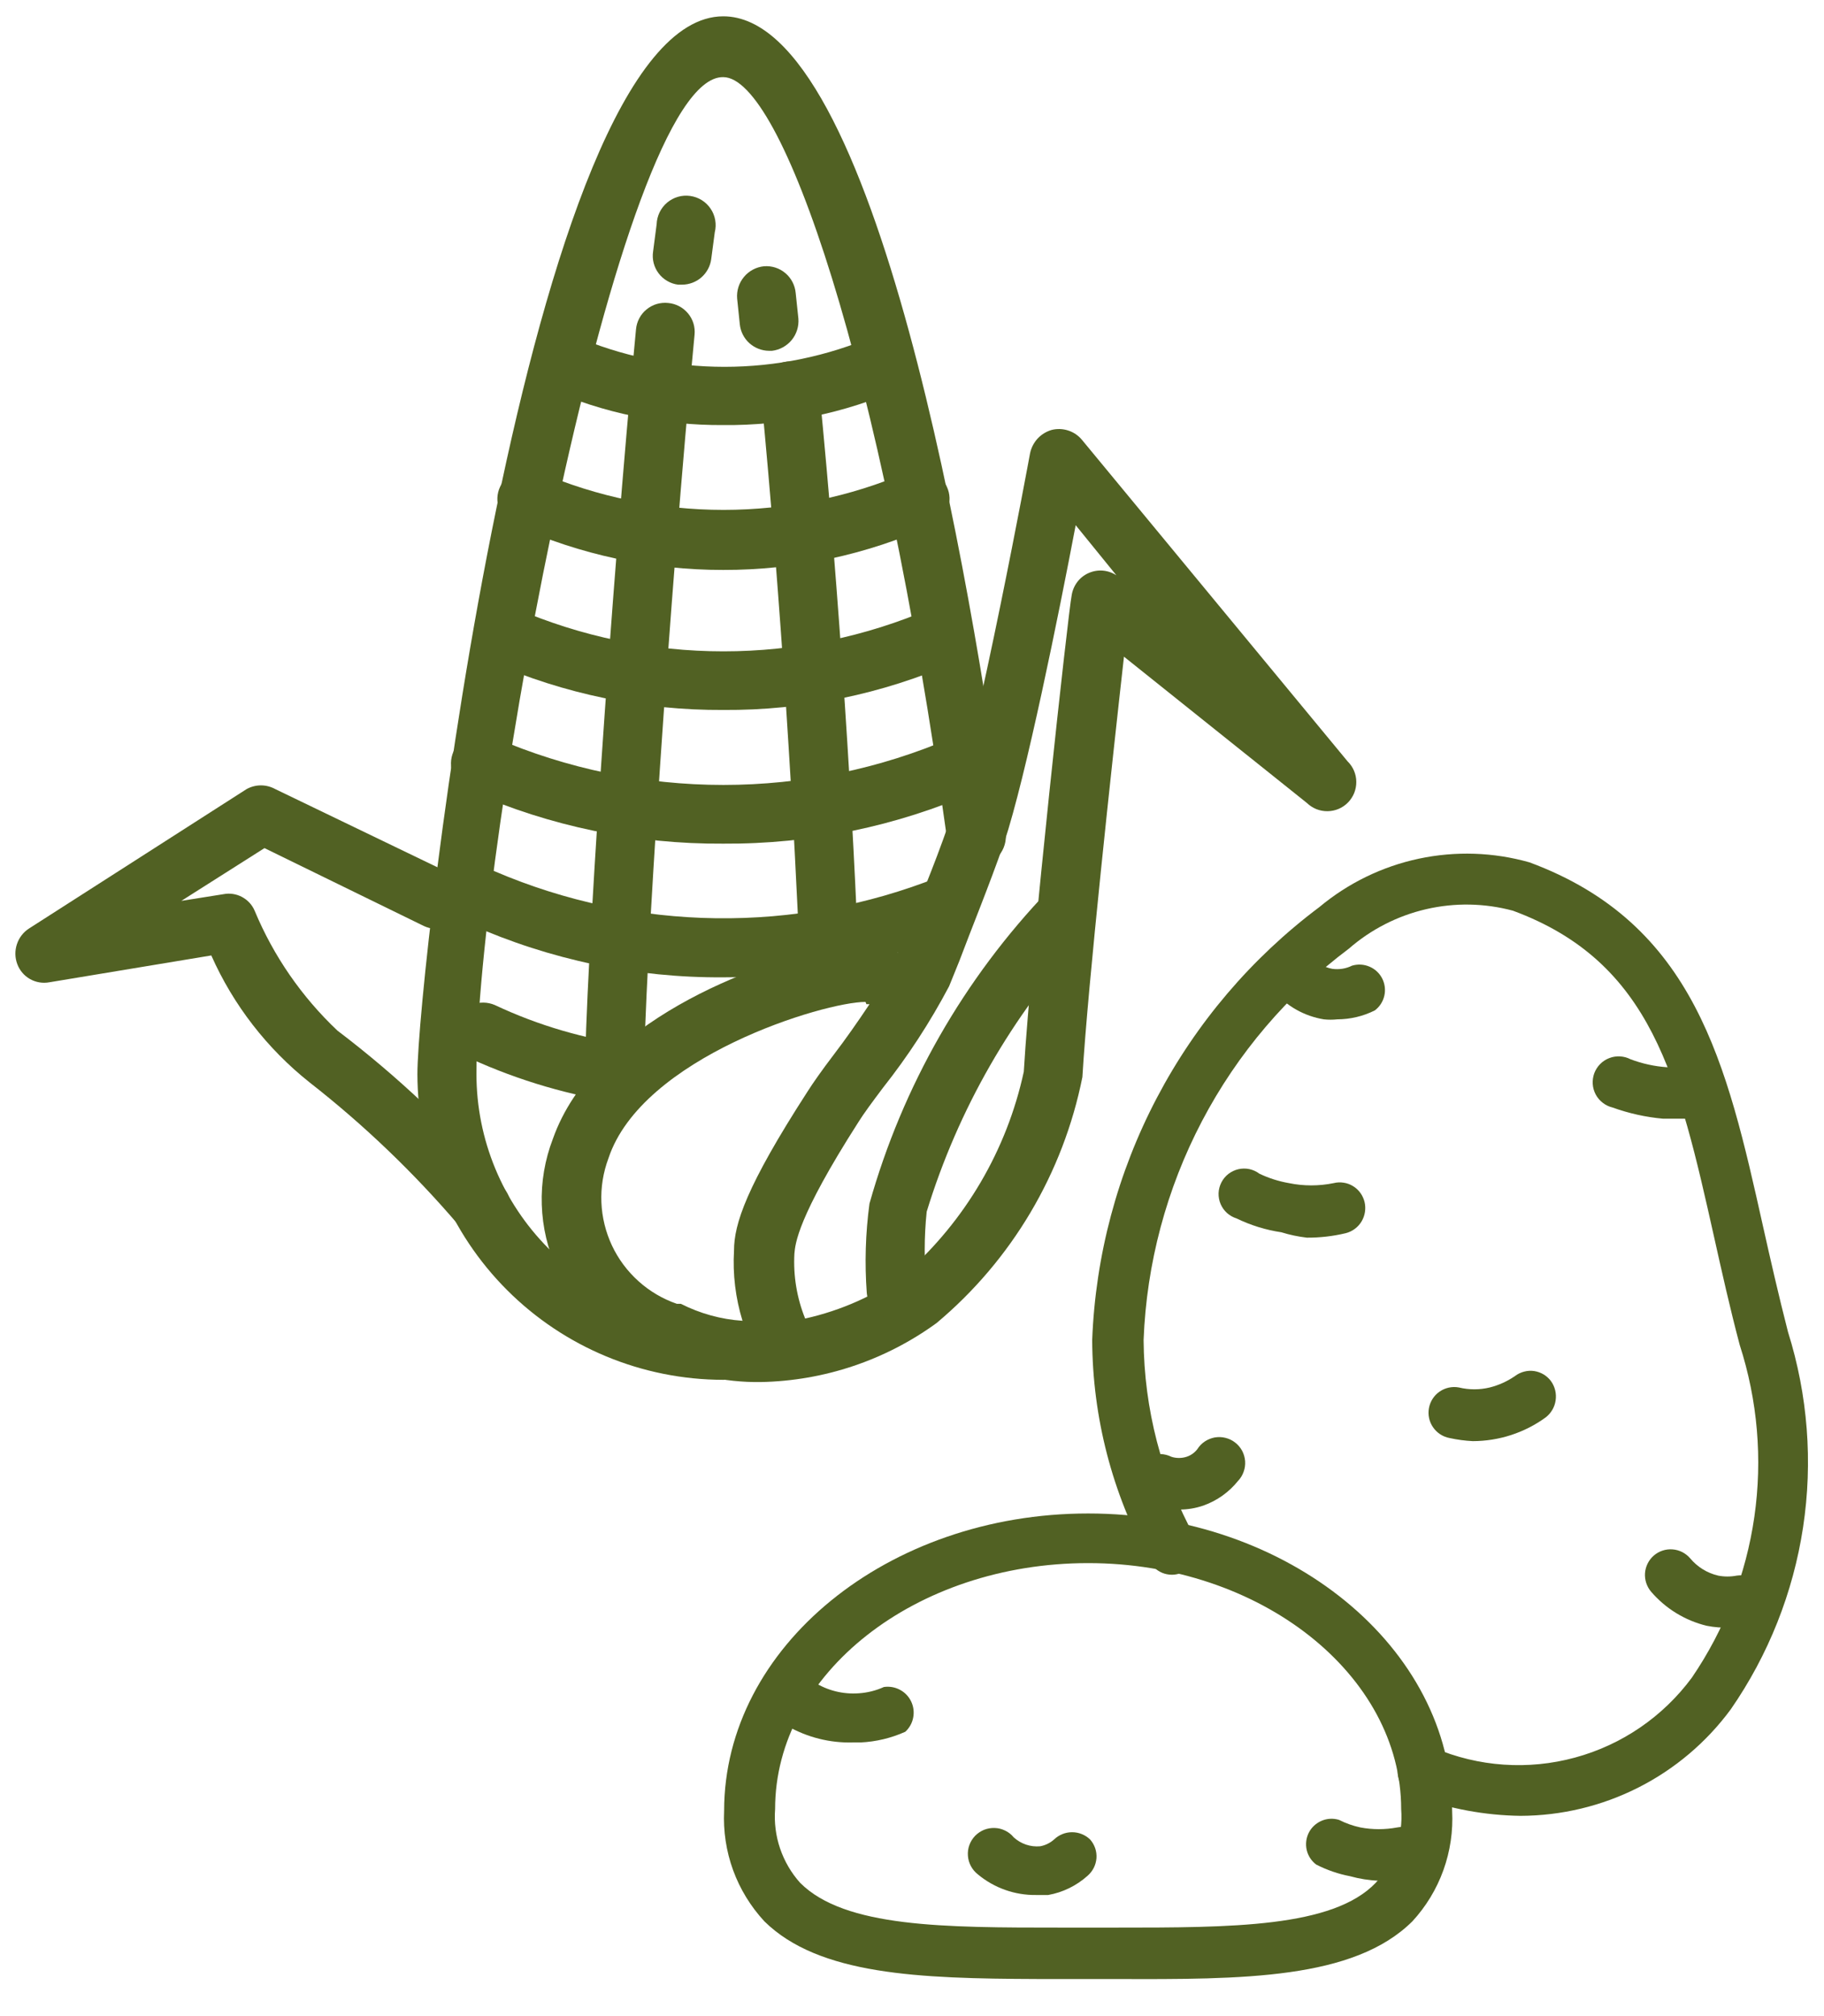 <svg width="38" height="42" viewBox="0 0 38 42" fill="none" xmlns="http://www.w3.org/2000/svg">
<path d="M15.068 28.745C13.379 28.742 11.759 28.07 10.565 26.876C9.37 25.681 8.698 24.062 8.696 22.373C8.696 20.286 10.969 0.34 15.068 0.34C18.254 0.34 20.238 12.181 20.937 17.277C20.958 17.36 20.961 17.448 20.946 17.532C20.931 17.617 20.898 17.698 20.85 17.77C20.802 17.841 20.739 17.902 20.666 17.948C20.593 17.993 20.511 18.023 20.425 18.035C20.34 18.047 20.253 18.04 20.17 18.016C20.087 17.992 20.01 17.951 19.944 17.895C19.878 17.84 19.825 17.771 19.787 17.693C19.75 17.615 19.729 17.531 19.726 17.444C18.347 7.504 16.279 1.607 15.068 1.607C12.888 1.56 9.926 17.668 9.926 22.373C9.926 23.737 10.467 25.046 11.431 26.012C12.395 26.978 13.703 27.522 15.068 27.524C15.148 27.523 15.228 27.538 15.303 27.568C15.377 27.598 15.445 27.642 15.502 27.698C15.559 27.755 15.605 27.822 15.636 27.896C15.667 27.97 15.683 28.05 15.683 28.13C15.683 28.293 15.618 28.449 15.503 28.565C15.387 28.68 15.231 28.745 15.068 28.745Z" fill="#516123"/>
<path d="M17.288 20.826C17.129 20.829 16.975 20.768 16.86 20.659C16.745 20.549 16.678 20.398 16.673 20.239C16.561 17.351 16.272 12.516 15.853 8.193C15.838 8.033 15.888 7.873 15.991 7.749C16.094 7.625 16.242 7.547 16.403 7.532C16.563 7.517 16.723 7.567 16.847 7.67C16.971 7.773 17.049 7.921 17.064 8.082C17.493 12.423 17.791 17.286 17.893 20.192C17.897 20.273 17.885 20.353 17.857 20.429C17.83 20.504 17.787 20.573 17.733 20.632C17.678 20.691 17.612 20.739 17.539 20.772C17.466 20.805 17.387 20.824 17.306 20.826H17.288Z" fill="#516123"/>
<path d="M12.803 23.1C12.726 23.104 12.649 23.092 12.576 23.066C12.503 23.04 12.437 23 12.38 22.948C12.322 22.896 12.276 22.834 12.243 22.764C12.21 22.694 12.192 22.618 12.188 22.541C12.183 22.501 12.183 22.46 12.188 22.42C12.188 20.464 12.728 12.293 13.25 6.862C13.257 6.782 13.28 6.703 13.318 6.632C13.355 6.56 13.407 6.497 13.47 6.446C13.532 6.395 13.604 6.356 13.682 6.333C13.759 6.311 13.841 6.303 13.921 6.312C14.001 6.319 14.078 6.342 14.149 6.379C14.22 6.416 14.282 6.467 14.334 6.529C14.385 6.59 14.423 6.661 14.447 6.737C14.47 6.814 14.478 6.894 14.47 6.974C13.949 12.386 13.418 20.492 13.418 22.373C13.416 22.489 13.389 22.602 13.337 22.706C13.286 22.809 13.211 22.899 13.12 22.97C13.21 22.916 13.284 22.84 13.335 22.748C13.386 22.657 13.411 22.553 13.409 22.448C13.414 22.613 13.354 22.773 13.243 22.895C13.131 23.017 12.977 23.09 12.812 23.1H12.803Z" fill="#516123"/>
<path d="M15.066 8.855C13.813 8.863 12.571 8.606 11.424 8.101C11.351 8.066 11.286 8.017 11.232 7.957C11.178 7.897 11.136 7.827 11.11 7.75C11.083 7.674 11.071 7.594 11.076 7.513C11.08 7.432 11.1 7.354 11.135 7.281C11.17 7.208 11.219 7.143 11.279 7.089C11.339 7.035 11.409 6.993 11.485 6.967C11.561 6.94 11.642 6.928 11.723 6.933C11.803 6.937 11.882 6.957 11.955 6.992C12.946 7.421 14.014 7.642 15.094 7.642C16.174 7.642 17.243 7.421 18.234 6.992C18.377 6.945 18.532 6.953 18.671 7.013C18.809 7.073 18.92 7.182 18.983 7.318C19.046 7.455 19.057 7.61 19.013 7.755C18.97 7.899 18.875 8.022 18.746 8.101C17.587 8.611 16.333 8.868 15.066 8.855Z" fill="#516123"/>
<path d="M15.068 11.873C13.568 11.875 12.085 11.557 10.717 10.941C10.645 10.909 10.579 10.863 10.524 10.805C10.47 10.747 10.427 10.678 10.399 10.604C10.371 10.529 10.359 10.45 10.362 10.37C10.366 10.29 10.385 10.212 10.419 10.14C10.486 9.992 10.609 9.877 10.761 9.819C10.913 9.762 11.082 9.766 11.23 9.833C12.444 10.354 13.752 10.622 15.073 10.622C16.394 10.622 17.702 10.354 18.916 9.833C19.064 9.766 19.233 9.762 19.384 9.819C19.536 9.877 19.659 9.992 19.726 10.14C19.76 10.213 19.779 10.291 19.782 10.371C19.785 10.451 19.771 10.531 19.743 10.606C19.714 10.681 19.671 10.749 19.615 10.807C19.559 10.864 19.492 10.91 19.419 10.941C18.052 11.559 16.568 11.876 15.068 11.873Z" fill="#516123"/>
<path d="M15.068 14.79C13.404 14.799 11.757 14.459 10.233 13.793C10.085 13.725 9.969 13.601 9.912 13.448C9.856 13.295 9.862 13.126 9.93 12.978C9.998 12.83 10.122 12.714 10.275 12.658C10.428 12.601 10.597 12.607 10.745 12.675C12.111 13.265 13.584 13.569 15.072 13.569C16.561 13.569 18.033 13.265 19.4 12.675C19.546 12.623 19.705 12.627 19.848 12.688C19.99 12.748 20.104 12.861 20.168 13.002C20.231 13.143 20.239 13.303 20.19 13.449C20.141 13.596 20.038 13.719 19.903 13.793C18.379 14.461 16.732 14.801 15.068 14.79Z" fill="#516123"/>
<path d="M15.066 17.575C13.254 17.587 11.46 17.215 9.802 16.485C9.723 16.456 9.65 16.411 9.588 16.353C9.526 16.295 9.477 16.224 9.444 16.146C9.411 16.068 9.394 15.984 9.395 15.899C9.396 15.815 9.414 15.731 9.449 15.654C9.484 15.576 9.534 15.507 9.597 15.45C9.66 15.393 9.734 15.35 9.815 15.323C9.895 15.296 9.98 15.286 10.065 15.293C10.149 15.301 10.231 15.326 10.306 15.367C11.81 16.017 13.432 16.352 15.071 16.352C16.71 16.352 18.331 16.017 19.836 15.367C19.982 15.315 20.142 15.319 20.284 15.38C20.426 15.44 20.541 15.552 20.604 15.693C20.668 15.834 20.676 15.994 20.626 16.141C20.577 16.288 20.475 16.41 20.339 16.485C18.678 17.216 16.881 17.587 15.066 17.575Z" fill="#516123"/>
<path d="M15.069 20.36C13.257 20.372 11.462 19.997 9.806 19.261C9.733 19.228 9.668 19.181 9.613 19.122C9.558 19.064 9.516 18.995 9.488 18.921C9.46 18.846 9.446 18.766 9.449 18.686C9.452 18.606 9.47 18.528 9.503 18.455C9.536 18.382 9.583 18.317 9.642 18.262C9.7 18.207 9.769 18.165 9.843 18.137C9.918 18.108 9.998 18.095 10.078 18.098C10.158 18.101 10.236 18.119 10.309 18.152C13.252 19.413 16.575 19.456 19.551 18.273C19.699 18.214 19.865 18.215 20.013 18.276C20.16 18.337 20.279 18.453 20.343 18.599C20.373 18.673 20.388 18.753 20.388 18.832C20.387 18.912 20.371 18.991 20.34 19.065C20.309 19.139 20.263 19.205 20.206 19.261C20.149 19.317 20.081 19.361 20.007 19.391C18.441 20.035 16.763 20.364 15.069 20.36Z" fill="#516123"/>
<path d="M13.085 22.987H13.001C11.897 22.831 10.821 22.517 9.806 22.055C9.658 21.988 9.542 21.865 9.485 21.713C9.427 21.561 9.432 21.393 9.498 21.245C9.567 21.098 9.69 20.985 9.841 20.927C9.993 20.87 10.16 20.873 10.309 20.937C11.216 21.364 12.184 21.647 13.178 21.776C13.338 21.801 13.482 21.889 13.578 22.019C13.674 22.15 13.715 22.314 13.691 22.474C13.668 22.618 13.595 22.749 13.483 22.843C13.372 22.938 13.231 22.988 13.085 22.987Z" fill="#516123"/>
<path d="M14.211 5.93H14.127C14.047 5.92 13.97 5.894 13.901 5.853C13.831 5.813 13.77 5.759 13.722 5.695C13.673 5.631 13.638 5.558 13.618 5.48C13.598 5.402 13.594 5.32 13.606 5.241L13.68 4.672C13.683 4.586 13.704 4.501 13.741 4.424C13.779 4.346 13.832 4.277 13.898 4.221C13.964 4.166 14.041 4.124 14.124 4.1C14.207 4.076 14.294 4.07 14.379 4.082C14.465 4.094 14.547 4.124 14.62 4.169C14.693 4.215 14.756 4.275 14.804 4.347C14.853 4.418 14.885 4.499 14.9 4.584C14.915 4.669 14.912 4.756 14.891 4.84L14.817 5.399C14.797 5.546 14.724 5.68 14.613 5.778C14.502 5.875 14.359 5.929 14.211 5.93Z" fill="#516123"/>
<path d="M16.018 7.308C15.868 7.306 15.723 7.249 15.611 7.148C15.499 7.047 15.429 6.908 15.413 6.758L15.357 6.218C15.344 6.055 15.395 5.894 15.5 5.768C15.604 5.643 15.754 5.563 15.916 5.547C16.078 5.534 16.238 5.585 16.362 5.69C16.486 5.795 16.563 5.944 16.577 6.106L16.633 6.637C16.646 6.798 16.596 6.958 16.494 7.083C16.391 7.208 16.244 7.289 16.084 7.308H16.018Z" fill="#516123"/>
<path d="M10.01 25.727C9.924 25.728 9.838 25.71 9.759 25.674C9.68 25.639 9.61 25.587 9.554 25.522C8.622 24.43 7.582 23.434 6.451 22.55C5.565 21.846 4.861 20.938 4.402 19.904L1.029 20.463C0.89 20.489 0.747 20.465 0.624 20.395C0.501 20.325 0.407 20.214 0.359 20.081C0.31 19.949 0.308 19.805 0.352 19.671C0.396 19.537 0.483 19.422 0.601 19.345L5.138 16.438C5.229 16.388 5.332 16.361 5.436 16.361C5.54 16.361 5.643 16.388 5.734 16.438L9.349 18.181C9.496 18.251 9.609 18.377 9.663 18.531C9.717 18.684 9.708 18.853 9.637 19C9.603 19.073 9.555 19.138 9.496 19.192C9.437 19.245 9.368 19.287 9.292 19.314C9.217 19.341 9.137 19.352 9.057 19.348C8.977 19.344 8.899 19.324 8.827 19.289L5.51 17.668L3.778 18.767L4.653 18.628C4.785 18.602 4.922 18.622 5.04 18.685C5.159 18.748 5.253 18.849 5.305 18.972C5.698 19.916 6.286 20.767 7.029 21.469C8.285 22.423 9.435 23.51 10.457 24.711C10.515 24.767 10.56 24.833 10.592 24.907C10.623 24.981 10.639 25.06 10.639 25.14C10.639 25.22 10.623 25.299 10.592 25.372C10.56 25.446 10.515 25.513 10.457 25.568C10.399 25.626 10.329 25.67 10.251 25.697C10.174 25.725 10.092 25.735 10.01 25.727Z" fill="#516123"/>
<path d="M15.851 28.791C15.08 28.802 14.317 28.629 13.625 28.288C13.183 28.132 12.776 27.89 12.43 27.574C12.083 27.258 11.803 26.876 11.607 26.451C11.41 26.025 11.302 25.564 11.287 25.096C11.271 24.627 11.351 24.16 11.519 23.723C12.377 21.301 15.702 20.052 17.342 19.736C18.069 19.596 18.451 19.624 18.702 19.848L18.833 19.54C19.103 18.888 19.447 18.077 19.764 17.164C20.379 15.301 21.45 9.497 21.46 9.441C21.484 9.328 21.538 9.223 21.616 9.137C21.695 9.052 21.796 8.99 21.907 8.957C22.021 8.928 22.141 8.932 22.253 8.968C22.365 9.004 22.465 9.071 22.54 9.162L28.074 15.86C28.131 15.916 28.177 15.982 28.208 16.055C28.239 16.128 28.256 16.207 28.256 16.287C28.257 16.366 28.242 16.445 28.213 16.519C28.183 16.593 28.139 16.66 28.084 16.717C28.028 16.774 27.962 16.82 27.888 16.851C27.815 16.882 27.736 16.898 27.657 16.899C27.577 16.9 27.498 16.885 27.424 16.856C27.351 16.826 27.283 16.782 27.226 16.727L23.416 13.68C23.174 15.832 22.662 20.537 22.55 22.437C22.15 24.441 21.079 26.249 19.513 27.561C18.447 28.337 17.169 28.766 15.851 28.791ZM18.031 20.872C17.174 20.872 13.373 22.018 12.675 24.133C12.566 24.425 12.516 24.736 12.529 25.047C12.542 25.359 12.617 25.665 12.749 25.947C12.882 26.229 13.07 26.482 13.302 26.69C13.534 26.899 13.805 27.059 14.1 27.161H14.184C14.584 27.364 15.021 27.485 15.469 27.515C15.323 27.042 15.263 26.546 15.292 26.052C15.292 25.502 15.544 24.72 16.82 22.745C16.932 22.568 17.128 22.288 17.37 21.971C17.612 21.655 17.873 21.282 18.115 20.919H18.05L18.031 20.872ZM22.41 10.941C22.056 12.804 21.376 16.177 20.919 17.556C20.593 18.487 20.239 19.344 19.988 20.015L19.773 20.546C19.379 21.292 18.918 22 18.395 22.661C18.171 22.959 17.985 23.211 17.882 23.378C16.606 25.372 16.569 25.912 16.55 26.117C16.525 26.578 16.601 27.04 16.774 27.468C17.525 27.301 18.235 26.984 18.86 26.537C20.111 25.431 20.976 23.956 21.329 22.326C21.478 19.81 22.261 12.702 22.326 12.404C22.341 12.303 22.381 12.208 22.442 12.126C22.503 12.045 22.584 11.98 22.677 11.939C22.77 11.897 22.872 11.879 22.973 11.887C23.075 11.895 23.173 11.929 23.258 11.985L22.41 10.941Z" fill="#516123"/>
<path d="M18.673 27.496C18.519 27.497 18.371 27.44 18.257 27.337C18.143 27.233 18.072 27.091 18.058 26.937C18.012 26.316 18.031 25.692 18.114 25.074C18.802 22.627 20.082 20.388 21.84 18.553C21.904 18.503 21.976 18.467 22.054 18.445C22.132 18.424 22.213 18.419 22.293 18.429C22.372 18.439 22.449 18.465 22.519 18.506C22.588 18.547 22.649 18.6 22.698 18.665C22.796 18.794 22.839 18.956 22.818 19.116C22.797 19.277 22.713 19.422 22.586 19.522C21.079 21.16 19.959 23.114 19.306 25.242C19.251 25.771 19.251 26.305 19.306 26.835C19.319 26.997 19.268 27.157 19.163 27.281C19.058 27.405 18.909 27.482 18.748 27.496H18.673Z" fill="#516123"/>
<path d="M31.679 37.828C32.531 37.825 33.371 37.624 34.131 37.239C34.892 36.854 35.551 36.296 36.057 35.61C36.842 34.477 37.357 33.18 37.564 31.817C37.771 30.454 37.663 29.062 37.25 27.747C37.054 26.983 36.886 26.247 36.728 25.54C35.974 22.158 35.312 19.242 31.865 17.965C31.115 17.752 30.323 17.726 29.56 17.888C28.797 18.05 28.085 18.397 27.486 18.897C26.076 19.953 24.92 21.311 24.101 22.871C23.282 24.431 22.822 26.154 22.754 27.915C22.761 29.525 23.171 31.107 23.946 32.517C23.978 32.58 24.022 32.636 24.075 32.681C24.128 32.727 24.191 32.761 24.258 32.782C24.325 32.802 24.395 32.81 24.465 32.803C24.535 32.796 24.602 32.775 24.664 32.741C24.789 32.674 24.883 32.56 24.925 32.423C24.967 32.287 24.953 32.14 24.887 32.014C24.2 30.756 23.835 29.348 23.825 27.915C23.886 26.324 24.302 24.766 25.041 23.356C25.781 21.945 26.827 20.718 28.101 19.763C28.562 19.361 29.116 19.078 29.712 18.94C30.308 18.802 30.929 18.813 31.52 18.972C34.418 20.043 34.967 22.447 35.713 25.782C35.871 26.49 36.039 27.244 36.244 28.018C36.617 29.172 36.722 30.397 36.549 31.599C36.376 32.8 35.931 33.946 35.247 34.949C34.646 35.762 33.789 36.349 32.813 36.614C31.838 36.88 30.801 36.808 29.872 36.411C29.804 36.382 29.731 36.367 29.657 36.367C29.583 36.367 29.51 36.383 29.442 36.412C29.374 36.441 29.313 36.484 29.263 36.538C29.212 36.592 29.174 36.656 29.149 36.726C29.124 36.795 29.114 36.869 29.118 36.943C29.123 37.016 29.143 37.088 29.177 37.154C29.21 37.22 29.257 37.278 29.314 37.325C29.371 37.372 29.437 37.407 29.508 37.427C30.204 37.683 30.938 37.818 31.679 37.828Z" fill="#516123"/>
<path d="M34.918 23.305H35.244C35.32 23.307 35.395 23.293 35.465 23.264C35.535 23.235 35.599 23.192 35.651 23.137C35.703 23.082 35.743 23.017 35.768 22.945C35.794 22.874 35.804 22.798 35.798 22.722C35.792 22.647 35.77 22.573 35.734 22.507C35.698 22.44 35.648 22.382 35.588 22.336C35.528 22.29 35.459 22.257 35.385 22.239C35.311 22.221 35.235 22.219 35.16 22.233H34.732C34.47 22.215 34.213 22.159 33.968 22.066C33.9 22.031 33.825 22.011 33.749 22.007C33.673 22.003 33.596 22.015 33.525 22.043C33.454 22.07 33.389 22.113 33.336 22.167C33.282 22.222 33.241 22.287 33.214 22.358C33.188 22.43 33.177 22.507 33.182 22.583C33.187 22.659 33.208 22.733 33.244 22.801C33.28 22.868 33.33 22.927 33.391 22.974C33.451 23.021 33.521 23.054 33.595 23.072C33.935 23.194 34.288 23.273 34.648 23.305H34.918Z" fill="#516123"/>
<path d="M27.226 25.783C27.499 25.785 27.771 25.753 28.036 25.69C28.174 25.655 28.293 25.567 28.366 25.445C28.439 25.322 28.461 25.176 28.428 25.038C28.411 24.97 28.381 24.906 28.34 24.849C28.299 24.793 28.247 24.745 28.187 24.709C28.128 24.672 28.061 24.648 27.992 24.638C27.923 24.627 27.853 24.63 27.785 24.647C27.477 24.71 27.16 24.71 26.853 24.647C26.64 24.61 26.433 24.544 26.238 24.451C26.176 24.404 26.105 24.372 26.029 24.355C25.953 24.339 25.875 24.34 25.799 24.357C25.724 24.375 25.653 24.408 25.591 24.456C25.53 24.504 25.48 24.564 25.445 24.634C25.41 24.703 25.39 24.779 25.387 24.856C25.385 24.934 25.399 25.011 25.429 25.082C25.46 25.154 25.505 25.218 25.563 25.27C25.621 25.321 25.689 25.36 25.763 25.383C26.057 25.526 26.371 25.623 26.695 25.671C26.868 25.725 27.046 25.762 27.226 25.783Z" fill="#516123"/>
<path d="M30.683 30.022C31.228 30.021 31.76 29.849 32.201 29.528C32.314 29.441 32.389 29.314 32.409 29.173C32.43 29.033 32.396 28.889 32.313 28.773C32.272 28.717 32.219 28.669 32.16 28.633C32.099 28.597 32.033 28.573 31.964 28.562C31.894 28.552 31.824 28.555 31.756 28.573C31.688 28.59 31.624 28.62 31.568 28.662C31.407 28.774 31.227 28.856 31.037 28.904C30.826 28.955 30.605 28.955 30.394 28.904C30.254 28.878 30.11 28.909 29.993 28.989C29.876 29.069 29.796 29.193 29.77 29.332C29.744 29.472 29.774 29.616 29.855 29.733C29.935 29.85 30.059 29.931 30.198 29.957C30.358 29.992 30.52 30.014 30.683 30.022Z" fill="#516123"/>
<path d="M36.039 33.905C36.141 33.914 36.244 33.914 36.346 33.905C36.49 33.883 36.618 33.805 36.704 33.688C36.789 33.571 36.825 33.424 36.803 33.281C36.781 33.138 36.702 33.009 36.585 32.923C36.468 32.838 36.322 32.802 36.179 32.824C36.053 32.848 35.923 32.848 35.797 32.824C35.567 32.771 35.361 32.643 35.21 32.461C35.117 32.354 34.986 32.287 34.844 32.277C34.703 32.266 34.563 32.312 34.455 32.405C34.348 32.498 34.282 32.629 34.271 32.771C34.261 32.912 34.307 33.052 34.399 33.16C34.701 33.511 35.105 33.759 35.554 33.868C35.714 33.9 35.877 33.913 36.039 33.905Z" fill="#516123"/>
<path d="M27.86 21.235C28.132 21.234 28.399 21.171 28.642 21.049C28.742 20.974 28.812 20.866 28.84 20.744C28.868 20.623 28.852 20.495 28.796 20.384C28.739 20.273 28.645 20.185 28.53 20.137C28.415 20.088 28.287 20.081 28.167 20.117C28.04 20.18 27.898 20.202 27.757 20.183C27.602 20.155 27.461 20.077 27.357 19.959C27.264 19.852 27.133 19.785 26.991 19.775C26.85 19.764 26.71 19.811 26.602 19.903C26.495 19.996 26.428 20.127 26.418 20.269C26.407 20.41 26.454 20.55 26.546 20.658C26.813 20.965 27.179 21.17 27.58 21.235C27.673 21.245 27.767 21.245 27.86 21.235Z" fill="#516123"/>
<path d="M24.571 31.447C24.742 31.448 24.912 31.419 25.074 31.363C25.356 31.262 25.604 31.085 25.792 30.851C25.844 30.797 25.884 30.732 25.909 30.66C25.935 30.589 25.945 30.514 25.94 30.439C25.934 30.363 25.913 30.29 25.878 30.223C25.842 30.157 25.793 30.098 25.733 30.052C25.674 30.005 25.605 29.972 25.532 29.954C25.459 29.935 25.382 29.933 25.308 29.945C25.234 29.959 25.163 29.987 25.1 30.029C25.037 30.071 24.984 30.126 24.944 30.19C24.887 30.264 24.809 30.319 24.72 30.348C24.617 30.381 24.506 30.381 24.404 30.348C24.334 30.313 24.258 30.294 24.181 30.291C24.103 30.289 24.026 30.303 23.954 30.332C23.883 30.362 23.819 30.407 23.766 30.464C23.713 30.521 23.673 30.588 23.649 30.662C23.625 30.735 23.616 30.814 23.625 30.891C23.633 30.968 23.658 31.042 23.698 31.108C23.738 31.175 23.791 31.232 23.855 31.276C23.919 31.32 23.992 31.35 24.068 31.363C24.23 31.418 24.4 31.447 24.571 31.447Z" fill="#516123"/>
<path d="M15.925 40.026C15.639 39.717 15.417 39.355 15.273 38.96C15.129 38.565 15.066 38.145 15.086 37.724C15.086 34.306 18.496 31.529 22.67 31.529C26.843 31.529 30.253 34.324 30.253 37.724C30.275 38.144 30.213 38.564 30.071 38.959C29.929 39.354 29.709 39.717 29.424 40.026C28.203 41.237 25.893 41.237 23.229 41.227H21.598C19.148 41.218 17.061 41.144 15.925 40.026ZM23.229 40.156C25.66 40.156 27.766 40.156 28.66 39.224C28.849 39.018 28.994 38.776 29.085 38.511C29.177 38.247 29.213 37.966 29.191 37.687C29.191 34.892 26.266 32.563 22.67 32.563C19.074 32.563 16.148 34.864 16.148 37.687C16.127 37.965 16.162 38.245 16.252 38.509C16.342 38.773 16.484 39.017 16.67 39.224C17.602 40.156 19.67 40.156 22.111 40.156H23.229Z" fill="#516123"/>
<path d="M17.771 36.299H17.929C18.251 36.284 18.567 36.208 18.861 36.076C18.946 35.997 19.004 35.894 19.025 35.78C19.047 35.666 19.032 35.549 18.982 35.445C18.932 35.34 18.85 35.255 18.747 35.201C18.645 35.147 18.528 35.127 18.414 35.144C18.249 35.219 18.072 35.263 17.892 35.275C17.564 35.299 17.238 35.218 16.96 35.042C16.839 34.969 16.694 34.947 16.556 34.98C16.419 35.013 16.299 35.099 16.224 35.219C16.187 35.279 16.162 35.345 16.151 35.415C16.14 35.484 16.142 35.555 16.159 35.624C16.175 35.692 16.205 35.757 16.247 35.814C16.288 35.87 16.341 35.918 16.401 35.955C16.817 36.193 17.291 36.313 17.771 36.299Z" fill="#516123"/>
<path d="M28.725 39.179C28.925 39.18 29.125 39.158 29.321 39.114C29.459 39.085 29.581 39.003 29.659 38.885C29.736 38.767 29.764 38.623 29.735 38.485C29.707 38.346 29.625 38.225 29.507 38.147C29.389 38.069 29.245 38.042 29.107 38.07C28.854 38.117 28.595 38.117 28.343 38.07C28.188 38.037 28.037 37.983 27.896 37.912C27.776 37.875 27.648 37.882 27.533 37.931C27.418 37.98 27.324 38.067 27.267 38.178C27.211 38.29 27.195 38.417 27.223 38.539C27.251 38.66 27.321 38.768 27.421 38.843C27.644 38.957 27.882 39.039 28.128 39.086C28.323 39.14 28.523 39.172 28.725 39.179Z" fill="#516123"/>
<path d="M21.585 39.477H21.837C22.142 39.423 22.426 39.284 22.657 39.077C22.71 39.031 22.754 38.975 22.786 38.913C22.818 38.85 22.837 38.781 22.843 38.711C22.848 38.641 22.839 38.57 22.817 38.504C22.794 38.437 22.759 38.375 22.712 38.322C22.612 38.224 22.476 38.169 22.335 38.169C22.194 38.169 22.059 38.224 21.958 38.322C21.876 38.394 21.776 38.443 21.669 38.462C21.57 38.471 21.469 38.459 21.375 38.427C21.28 38.395 21.193 38.343 21.119 38.276C21.071 38.217 21.011 38.169 20.942 38.136C20.874 38.102 20.8 38.083 20.724 38.081C20.648 38.078 20.572 38.091 20.501 38.119C20.431 38.148 20.367 38.191 20.314 38.245C20.262 38.3 20.221 38.365 20.195 38.437C20.169 38.508 20.159 38.585 20.165 38.66C20.17 38.736 20.192 38.81 20.228 38.877C20.264 38.944 20.314 39.002 20.374 39.049C20.714 39.331 21.143 39.483 21.585 39.477Z" fill="#516123"/>
</svg>
